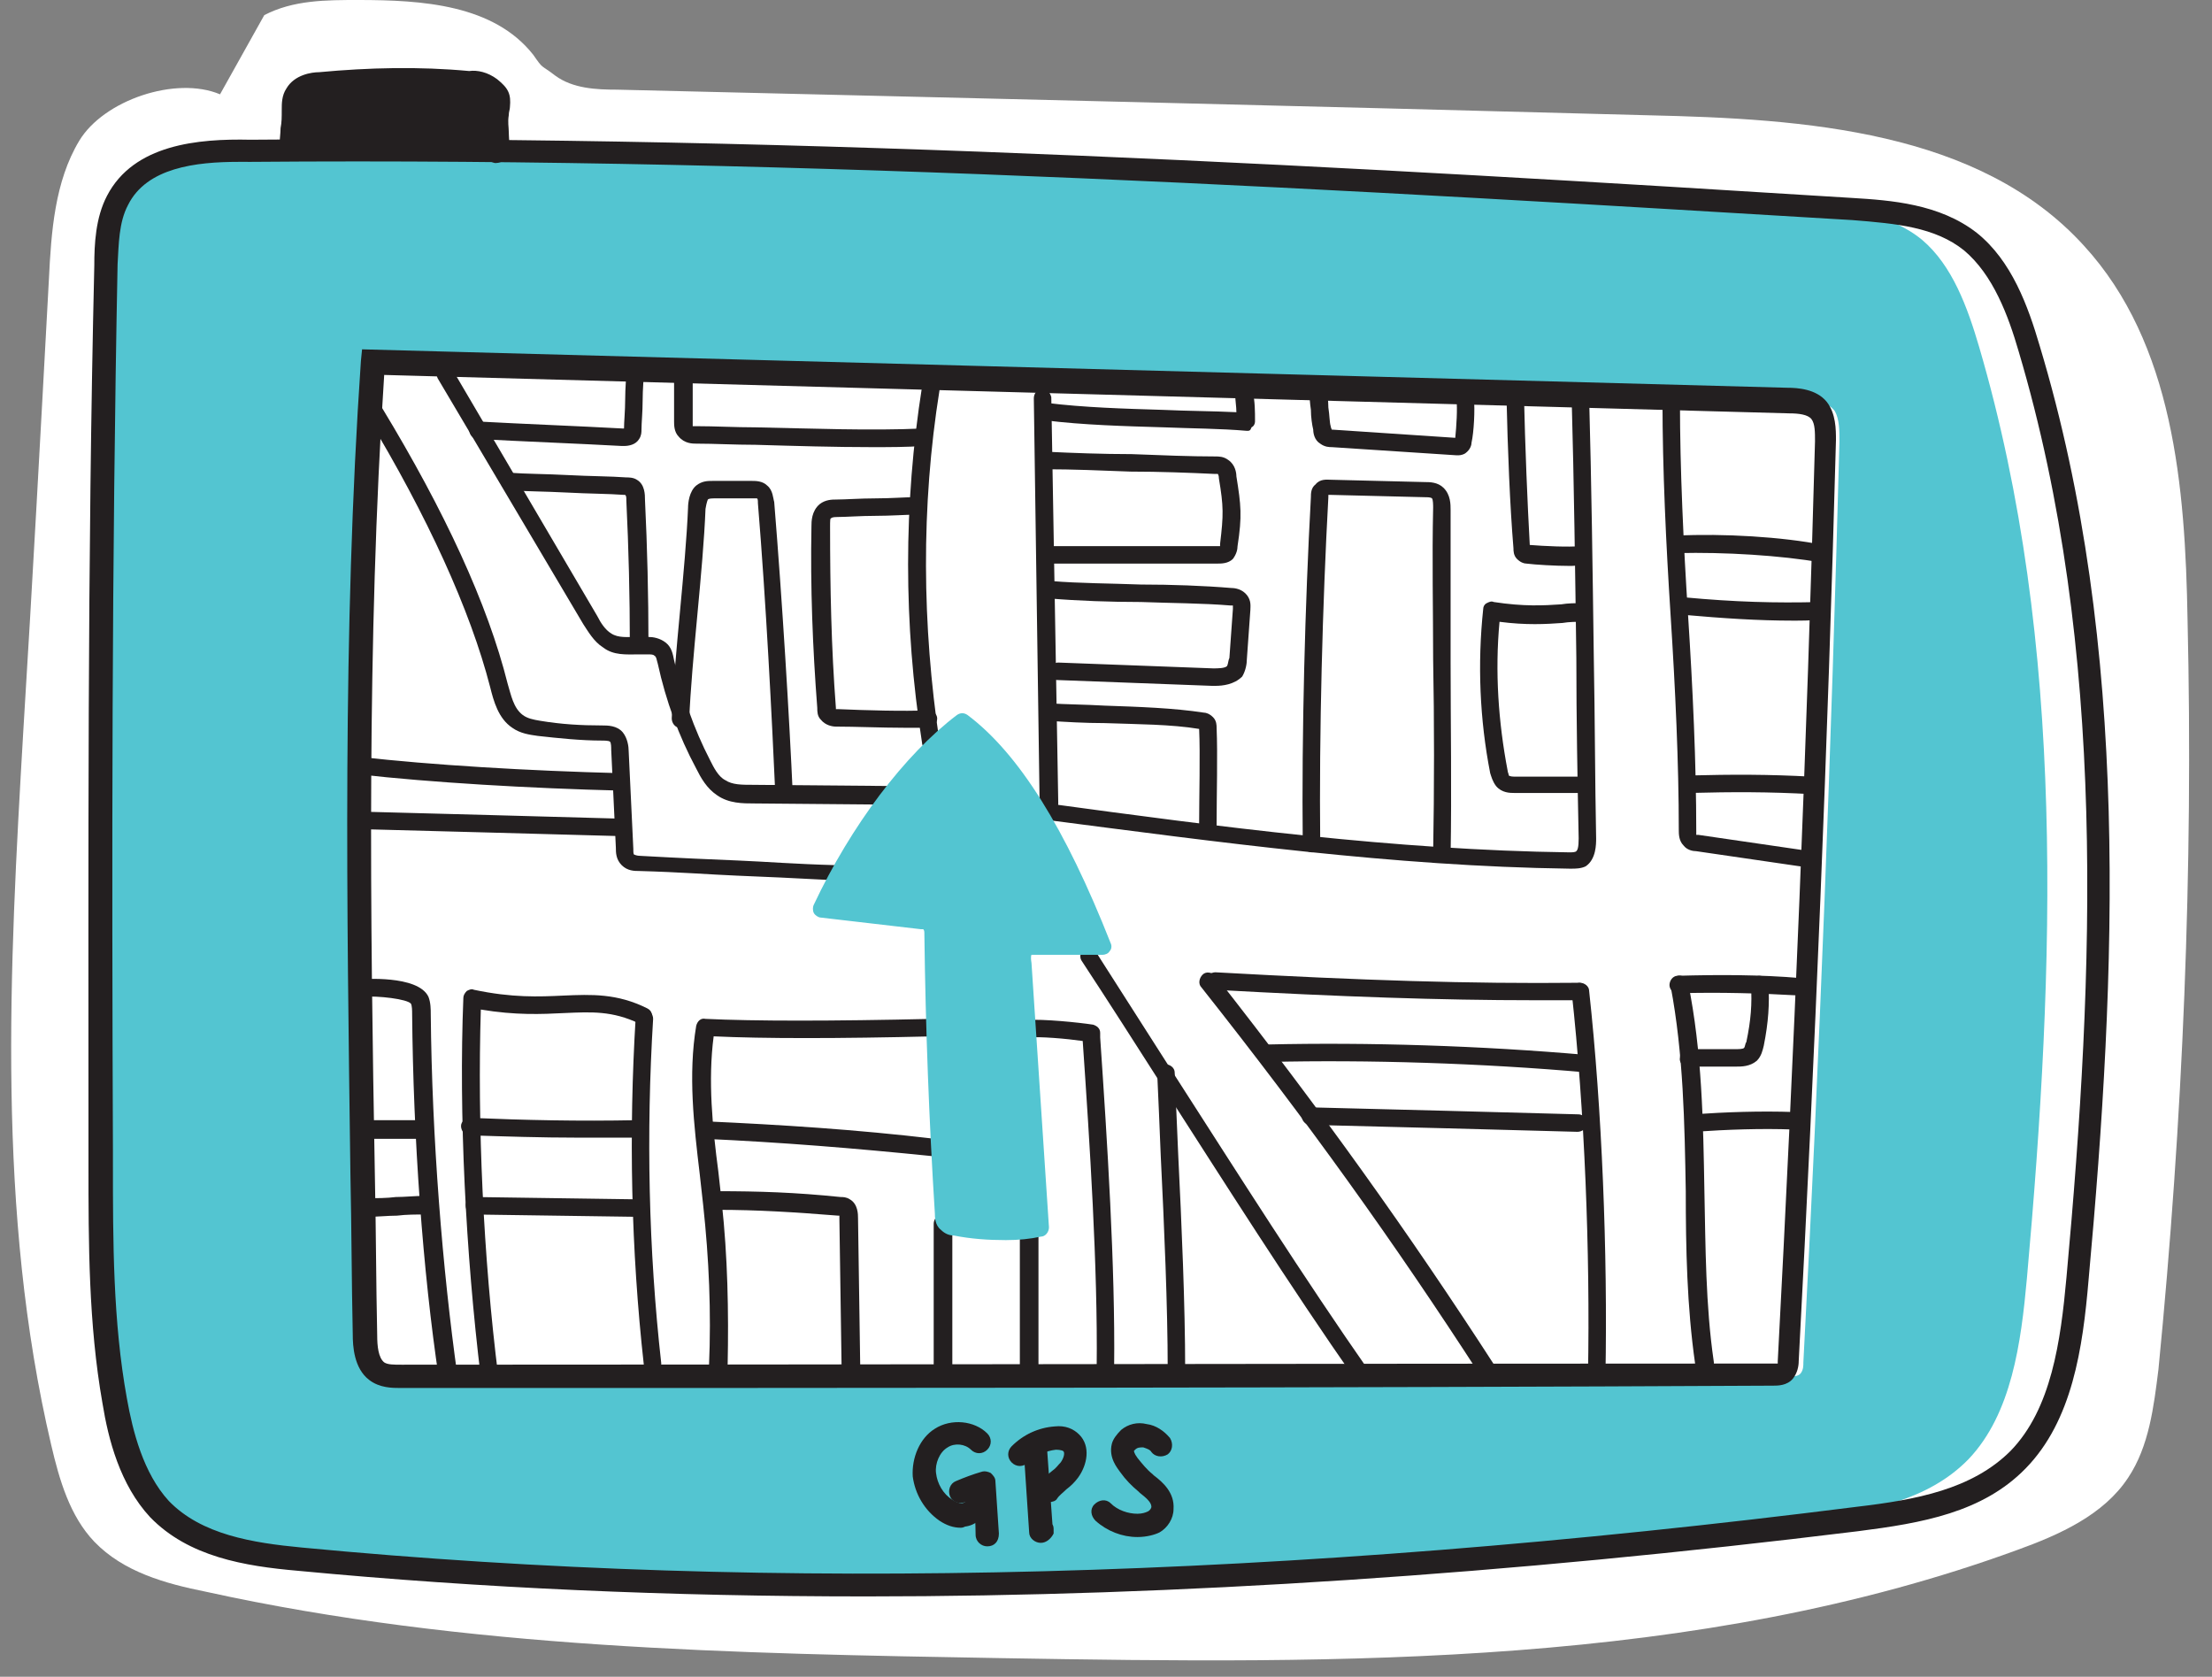 <?xml version="1.0" encoding="utf-8"?>
<!-- Generator: Adobe Illustrator 21.0.2, SVG Export Plug-In . SVG Version: 6.00 Build 0)  -->
<!DOCTYPE svg PUBLIC "-//W3C//DTD SVG 1.1//EN" "http://www.w3.org/Graphics/SVG/1.1/DTD/svg11.dtd">
<svg version="1.1" id="Layer_1" xmlns="http://www.w3.org/2000/svg" xmlns:xlink="http://www.w3.org/1999/xlink" x="0px" y="0px"
	 viewBox="0 0 190 144" style="enable-background:new 0 0 190 144;" xml:space="preserve">
<rect x="0" y="0" width="190" height="144" fill="#808080" stroke="none"/>
<style type="text/css">
	.st0{fill:#FFFFFF;}
	.st1{fill:#53C5D1;}
	.st2{fill:#231F20;}
</style>
<g>
	<g>
		<path class="st0" d="M18.9,8.1c-3.8-1.6-10,0.5-12.1,4S4.4,19.9,4.2,24C3.5,36.9,2.8,49.9,2,62.8c-1.2,20.5-2.3,41.3,2.4,61.3
			c0.7,3,1.6,6.1,3.7,8.3c2.5,2.6,6.1,3.6,9.6,4.3c22.3,4.9,45.4,5.3,68.3,5.7c29.4,0.5,59.7,0.8,87.3-9.3c3.6-1.3,7.4-3,9.5-6.2
			c1.8-2.7,2.2-6.1,2.6-9.3c2.1-21.4,3-42.9,2.5-64.4c-0.2-11.4-1.2-23.7-8.9-32.1c-9-9.9-24-10.9-37.4-11.2
			C112,9.1,82.5,8.4,53,7.7c-1.8,0-3.8-0.1-5.3-1.2c-1.3-1-1-0.5-1.9-1.8C42.4,0.4,36.3,0,30.8,0c-2.8,0-5.6,0-8.1,1.3"/>
	</g>
	<path class="st1" d="M170,29.8c-1-3.4-2.3-7-4.9-9.2c-2.8-2.3-6.4-2.6-9.9-2.8c-45.5-2.8-88.2-5.4-133.8-5l0,0
		c-4.1-0.1-9.1,0.3-11.1,4.2c-0.8,1.7-0.9,3.7-0.9,5.6C8.8,48.4,8.9,74.1,8.9,99.8c0,6.9,0,13.8,1.2,20.5c0.6,3.4,1.5,6.9,3.7,9.3
		c3,3.2,7.5,3.9,11.7,4.3c43.3,4.2,87,2.1,130.2-3.5c4.8-0.6,9.9-1.5,13.4-5.1c3.7-3.9,4.5-10,5-15.5C176.5,83,177.5,55.4,170,29.8z
		 M158,37.9c-0.7,26.4-1.7,52.7-3.1,79.1c0,0.3,0,0.6-0.2,0.9s-0.6,0.3-0.9,0.3c-38.3,0-81.5,0.1-119.8,0.1c-0.7,0-1.4,0-2-0.5
		c-0.8-0.7-0.9-2-0.9-3.1C30.8,86.8,30,59,31.8,31.1c39.4,1.1,83.8,2.2,123.2,3.3c0.9,0,2,0.1,2.6,0.9C158,36,158,37,158,37.9z"/>
	<path class="st2" d="M74.4,137.1c-16.8,0-33-0.7-48.8-2.2c-4.6-0.4-9.4-1.2-12.7-4.6c-2.6-2.8-3.6-6.7-4.1-9.8
		c-1.2-6.8-1.2-13.8-1.2-20.5v-1.1c0-24.9-0.1-50.7,0.5-76.1c0-1.8,0.1-4.1,1.1-6c2.3-4.4,7.8-4.9,12.3-4.8
		c48.6-0.4,95.9,2.4,137.6,5c3.3,0.2,7.5,0.5,10.7,3c3,2.4,4.4,6.3,5.4,9.7l0,0c7.8,25.9,6.6,53.9,4.2,80.2
		c-0.5,5.9-1.4,12.1-5.4,16.2c-3.7,3.8-8.9,4.7-14.4,5.4C129.5,135.2,101.2,137.1,74.4,137.1z M20.5,13.9c-3.7,0-7.9,0.5-9.5,3.7
		c-0.8,1.5-0.8,3.4-0.9,5.1C9.6,48.1,9.6,73.9,9.7,98.8v1.1c0,6.7,0,13.6,1.2,20.2c0.5,2.8,1.4,6.4,3.6,8.8c2.8,2.9,7.2,3.6,11.4,4
		c40.9,3.9,84.6,2.7,133.6-3.5c5.1-0.6,9.9-1.5,13.2-4.8c3.5-3.6,4.3-9.4,4.8-14.9c2.4-26.2,3.5-53.9-4.1-79.5l0,0
		c-0.9-3.1-2.2-6.6-4.7-8.7c-2.5-2-5.8-2.3-9.6-2.6c-41.7-2.5-88.9-5.4-137.5-5C21.2,13.9,20.9,13.9,20.5,13.9z M34.4,119.2
		c-0.7,0-1.8,0-2.7-0.7c-1.3-1-1.4-2.9-1.4-3.9c-0.1-4.6-0.1-9.1-0.2-13.7C29.8,78,29.4,54.3,31,31l0.1-1l122.4,3.3
		c0.9,0,2.5,0.1,3.4,1.2c0.8,1,0.8,2.4,0.8,3.3l0,0c-0.7,26-1.8,52.7-3.2,79.1c0,0.4-0.1,1-0.5,1.5c-0.5,0.6-1.3,0.6-1.7,0.6h-0.1
		C112.9,119.2,73.7,119.2,34.4,119.2z M33,32.2c-1.5,23-1.2,46.3-0.8,68.8c0.1,4.6,0.1,9.1,0.2,13.7c0,0.9,0.1,1.9,0.6,2.3
		c0.3,0.2,0.8,0.2,1.5,0.2c39.3,0,78.6-0.1,117.9-0.1h0.1c0.1,0,0.2,0,0.2,0c0-0.1,0-0.1,0-0.2c1.4-26.4,2.5-53,3.2-79l0,0
		c0-0.8,0-1.5-0.3-1.9s-1.1-0.5-1.9-0.5L33,32.2z"/>
	<g>
		<path class="st2" d="M24.9,12.9c0-1.5,0.2-2,0.2-3.5c0-0.5,0-0.9,0.2-1.3c0.4-0.7,1.3-0.8,2-0.9c4.2-0.4,8.5-0.4,12.7-0.1
			c0.7,0.1,1.5,0.1,2,0.6c1.1,0.9,0.7,0.8,0.6,2.2c-0.1,1.4,0.2,1.8,0,3.2"/>
		<path class="st2" d="M42.6,14h-0.1c-0.5-0.1-0.9-0.6-0.9-1.1c0.1-0.6,0.1-1,0-1.5c0-0.5-0.1-1,0-1.7c0-0.4,0.1-0.6,0.1-0.9
			c0-0.1,0-0.1,0-0.2c-0.1-0.1-0.2-0.2-0.4-0.3C41.1,8.1,40.6,8,40,8c-4.2-0.3-8.4-0.3-12.5,0.1c-0.5,0-1.1,0.1-1.2,0.4
			c-0.1,0.2-0.1,0.6-0.1,0.8c0,0.8-0.1,1.3-0.1,1.8C26,11.6,26,12,26,12.8c0,0.6-0.5,1-1,1l0,0c-0.6,0-1-0.5-1-1
			c0-0.8,0.1-1.3,0.1-1.8c0.1-0.5,0.1-0.9,0.1-1.6c0-0.5,0-1.2,0.4-1.8c0.7-1.2,2.2-1.4,2.8-1.4c4.3-0.4,8.6-0.5,12.9-0.1
			C41,6,41.9,6.2,42.7,6.8c1,0.8,1.2,1.3,1.1,2.4c0,0.2-0.1,0.4-0.1,0.7c-0.1,0.6,0,1,0,1.4c0,0.5,0.1,1,0,1.9
			C43.6,13.6,43.1,14,42.6,14z"/>
	</g>
	<path class="st2" d="M82.5,131.2c-0.6,0-1.2-0.2-1.8-0.6c-1.3-0.9-2.1-2.3-2.3-3.8c-0.1-1.6,0.6-3.3,1.9-4.1
		c1.4-0.9,3.4-0.7,4.5,0.4c0.4,0.4,0.4,1,0,1.4s-1,0.4-1.4,0c-0.5-0.5-1.4-0.6-2-0.2c-0.7,0.4-1.1,1.4-1,2.2
		c0.1,0.9,0.6,1.8,1.4,2.3c0.3,0.2,0.6,0.3,0.8,0.3c0.3,0,0.6-0.4,0.9-0.7c0.4-0.4,1-0.5,1.4-0.1s0.5,1,0.1,1.4
		c-0.5,0.6-1.2,1.3-2.1,1.4C82.7,131.2,82.6,131.2,82.5,131.2z"/>
	<path class="st2" d="M84.8,132.8c-0.5,0-1-0.4-1-1c0-1-0.1-2.1-0.1-3.1c-0.3,0.1-0.5,0.2-0.8,0.3c-0.5,0.2-1.1,0-1.3-0.5
		c-0.2-0.5,0-1.1,0.5-1.3c0.7-0.3,1.5-0.6,2.2-0.8c0.3-0.1,0.6,0,0.8,0.1c0.2,0.2,0.4,0.4,0.4,0.7c0.1,1.5,0.2,3,0.3,4.5
		C85.8,132.4,85.4,132.8,84.8,132.8L84.8,132.8z"/>
	<path class="st2" d="M89.4,132.5C89.3,132.5,89.3,132.5,89.4,132.5c-0.5,0-1-0.4-1-0.9l-0.5-7.5c0-0.6,0.4-1,0.9-1.1
		c0.6,0,1,0.4,1.1,0.9l0.5,7c0.1,0.2,0.1,0.3,0.1,0.5v0.3C90.3,132.1,89.9,132.5,89.4,132.5z"/>
	<path class="st2" d="M90.1,129c-0.2,0-0.4-0.1-0.6-0.2c-0.4-0.3-0.5-1-0.2-1.4s0.7-0.8,1.1-1.1c0.3-0.2,0.5-0.5,0.7-0.7
		c0.3-0.4,0.4-0.9,0.2-1c0,0-0.2-0.1-0.6-0.1c-0.9,0.1-1.7,0.5-2.4,1.1c-0.4,0.4-1,0.4-1.4,0s-0.4-1,0-1.4c1-1,2.3-1.6,3.7-1.7
		c0.9-0.1,1.6,0.2,2.1,0.7c1,1,0.7,2.6-0.1,3.7c-0.3,0.4-0.6,0.7-1,1c-0.3,0.3-0.6,0.5-0.8,0.8C90.7,128.9,90.4,129,90.1,129z"/>
	<path class="st2" d="M97.7,132c-1.3,0-2.6-0.5-3.6-1.4c-0.4-0.4-0.5-1-0.1-1.4s1-0.5,1.4-0.1c0.6,0.6,1.5,0.9,2.3,0.9l0,0
		c0.4,0,0.7-0.1,0.9-0.2c0.2-0.1,0.3-0.3,0.3-0.4c0-0.4-0.5-0.8-1-1.2l-0.1-0.1c-0.6-0.5-1.1-1-1.6-1.7c-0.2-0.3-1-1.2-0.7-2.4
		c0.1-0.4,0.4-0.8,0.8-1.2c0.6-0.5,1.4-0.7,2.2-0.5c0.8,0.1,1.5,0.6,2,1.2c0.3,0.5,0.2,1.1-0.2,1.4c-0.5,0.3-1.1,0.2-1.4-0.2
		c-0.1-0.2-0.4-0.3-0.7-0.4c-0.3,0-0.5,0-0.7,0.2c-0.1,0.1-0.1,0.1-0.1,0.1l0,0c0,0,0,0.2,0.3,0.6c0.4,0.5,0.8,1,1.3,1.4l0.1,0.1
		c0.8,0.6,1.8,1.5,1.7,2.9c0,0.8-0.5,1.6-1.2,2C99.2,131.8,98.5,132,97.7,132C97.8,132,97.7,132,97.7,132z"/>
	<path class="st2" d="M76.3,69.1L76.3,69.1L64.8,69c-1,0-2.2,0-3.2-0.7c-0.9-0.6-1.4-1.5-1.8-2.3c-1.5-2.8-2.6-5.8-3.3-9
		c-0.1-0.3-0.1-0.6-0.3-0.7c-0.1-0.1-0.3-0.1-0.5-0.1c-0.3,0-0.6,0-0.9,0c-1,0-2.1,0.1-3-0.6c-0.8-0.5-1.3-1.4-1.7-2L37.6,32.5
		c-0.2-0.4-0.1-0.8,0.3-1c0.4-0.2,0.8-0.1,1,0.3l12.4,21.1c0.3,0.6,0.7,1.2,1.2,1.5c0.6,0.4,1.4,0.3,2.2,0.3c0.3,0,0.7,0,1,0
		c0.4,0,1,0.1,1.5,0.5s0.6,1,0.7,1.5c0.7,3,1.7,5.9,3.1,8.6c0.3,0.6,0.7,1.4,1.3,1.7c0.6,0.4,1.4,0.4,2.4,0.4l11.6,0.1
		c0.4,0,0.8,0.3,0.7,0.8C77.1,68.8,76.8,69.1,76.3,69.1z"/>
	<path class="st2" d="M135,74.6c-0.1,0-0.1,0-0.2,0c-15.1-0.2-30.3-2.3-45-4.2c-0.4-0.1-0.7-0.4-0.6-0.8s0.4-0.7,0.8-0.6
		c14.7,2,29.8,4,44.8,4.2c0.2,0,0.5,0,0.6-0.1s0.2-0.3,0.2-1.1c-0.1-5-0.2-10.2-0.2-15.5c-0.1-7.4-0.2-15.1-0.4-22.2
		c0-0.4,0.3-0.8,0.7-0.8s0.8,0.3,0.8,0.7c0.2,7.2,0.3,14.8,0.4,22.3C137,61.8,137,67,137.1,72c0,0.5,0,1.8-0.9,2.4
		C135.8,74.6,135.3,74.6,135,74.6z"/>
	<path class="st2" d="M71.8,75.6L71.8,75.6c-3.7-0.2-6.1-0.3-8.5-0.4s-4.8-0.3-8.4-0.4c-0.4,0-1,0-1.5-0.5s-0.5-1.1-0.5-1.5
		l-0.4-8.4c0-0.2,0-0.6-0.1-0.7c-0.1-0.1-0.5-0.1-0.7-0.1c-1.8,0-3.7-0.2-5.5-0.4c-0.7-0.1-1.5-0.2-2.2-0.7
		c-1.2-0.8-1.6-2.3-1.9-3.5c-1.7-6.6-5.4-14.7-10.6-23.3c-0.2-0.4-0.1-0.8,0.3-1s0.8-0.1,1,0.3c5.4,8.9,9.1,16.9,10.8,23.7
		c0.3,1,0.5,2.1,1.3,2.7c0.4,0.3,0.9,0.4,1.5,0.5c1.8,0.3,3.5,0.4,5.3,0.4c0.5,0,1.3,0,1.8,0.6c0.4,0.5,0.5,1.2,0.5,1.6l0.4,8.4
		c0,0.3,0,0.5,0.1,0.5c0,0,0.2,0.1,0.5,0.1c3.6,0.2,6,0.3,8.4,0.4s4.8,0.3,8.4,0.4c0.4,0,0.7,0.4,0.7,0.8
		C72.5,75.3,72.2,75.6,71.8,75.6z"/>
	<path class="st2" d="M117.1,118.9c-0.2,0-0.5-0.1-0.6-0.3c-5.8-8.3-11.3-17-16.7-25.4c-2.3-3.6-4.6-7.2-6.9-10.7
		c-0.2-0.3-0.1-0.8,0.2-1c0.3-0.2,0.8-0.1,1,0.2c2.3,3.6,4.6,7.2,6.9,10.8c5.4,8.4,10.9,17.1,16.7,25.4c0.2,0.3,0.2,0.8-0.2,1
		C117.4,118.8,117.3,118.9,117.1,118.9z"/>
	<path class="st2" d="M127.8,118.5c-0.2,0-0.5-0.1-0.6-0.3c-7.5-11.6-14.9-21.9-24-33.4c-0.3-0.3-0.2-0.8,0.1-1.1
		c0.3-0.3,0.8-0.2,1.1,0.1c9.1,11.6,16.5,21.9,24,33.5c0.2,0.3,0.1,0.8-0.2,1C128,118.4,127.9,118.5,127.8,118.5z"/>
	<path class="st2" d="M131.8,85.9c-8.1,0-16.6-0.3-27.5-0.9c-0.4,0-0.7-0.4-0.7-0.8s0.4-0.7,0.8-0.7c12.6,0.7,21.9,1,31.2,0.9
		c0.4,0,0.8,0.3,0.8,0.7c0,0.4-0.3,0.8-0.7,0.8C134.3,85.9,133,85.9,131.8,85.9z"/>
	<path class="st2" d="M137.2,118.9L137.2,118.9c-0.4,0-0.8-0.4-0.8-0.8c0.2-10.6-0.3-22.9-1.4-32.9c0-0.4,0.3-0.8,0.7-0.8
		s0.8,0.3,0.8,0.7c1.1,10.1,1.6,22.5,1.4,33.1C138,118.6,137.6,118.9,137.2,118.9z"/>
	<path class="st2" d="M155.4,74.5h-0.1l-9.6-1.4c-0.3,0-0.8-0.1-1.1-0.5c-0.4-0.4-0.4-1-0.4-1.3c0-5.8-0.3-12.2-0.7-18.4
		s-0.7-12.6-0.7-18.5c0-0.4,0.3-0.7,0.8-0.7l0,0c0.4,0,0.8,0.3,0.7,0.8c0,5.8,0.3,12.2,0.7,18.4s0.7,12.6,0.7,18.5
		c0,0.1,0,0.3,0,0.3s0.1,0,0.2,0l9.6,1.4c0.4,0.1,0.7,0.4,0.6,0.9C156.1,74.2,155.8,74.5,155.4,74.5z"/>
	<path class="st2" d="M154.7,85.5C154.6,85.5,154.6,85.5,154.7,85.5c-3.5-0.2-7-0.3-10.5-0.2c-0.4,0.1-0.8-0.3-0.8-0.7
		c0-0.4,0.3-0.8,0.7-0.8c3.5-0.1,7.1-0.1,10.6,0.2c0.4,0,0.7,0.4,0.7,0.8C155.4,85.2,155.1,85.5,154.7,85.5z"/>
	<path class="st2" d="M146.3,117.7c-0.4,0-0.7-0.3-0.7-0.6c-0.7-4.9-0.8-9.9-0.8-14.8c-0.1-5.8-0.2-11.8-1.3-17.6
		c-0.1-0.4,0.2-0.8,0.6-0.9c0.4-0.1,0.8,0.2,0.9,0.6c1.2,5.9,1.3,12,1.4,17.9c0.1,4.8,0.1,9.8,0.8,14.6c0.1,0.4-0.2,0.8-0.6,0.9
		C146.4,117.7,146.4,117.7,146.3,117.7z"/>
	<path class="st2" d="M79.9,64.4c-0.4,0-0.7-0.3-0.7-0.6c-1.6-10.2-1.6-20.5,0-30.6c0.1-0.4,0.4-0.7,0.9-0.6
		c0.4,0.1,0.7,0.4,0.6,0.9c-1.6,10-1.5,20.2,0,30.2c0.1,0.4-0.2,0.8-0.6,0.9C80,64.4,79.9,64.4,79.9,64.4z"/>
	<path class="st2" d="M90.1,69.8c-0.4,0-0.7-0.3-0.8-0.7l-0.5-34.9c0-0.4,0.3-0.8,0.7-0.8l0,0c0.4,0,0.7,0.3,0.8,0.7L90.9,69
		C90.9,69.5,90.6,69.8,90.1,69.8L90.1,69.8z"/>
	<path class="st2" d="M53.6,38.3c-0.1,0-0.2,0-0.2,0c-1.8-0.1-4-0.2-6.2-0.3s-4.4-0.2-6.2-0.3c-0.4,0-0.7-0.4-0.7-0.8
		c0-0.4,0.4-0.7,0.8-0.7c1.8,0.1,4,0.2,6.2,0.3s4.4,0.2,6.2,0.3c0.1,0,0.1,0,0.1,0l0,0c0-0.6,0.1-1.5,0.1-2.5s0.1-1.9,0.1-2.5
		c0-0.4,0.4-0.7,0.8-0.7c0.4,0,0.7,0.4,0.7,0.8c0,0.6-0.1,1.5-0.1,2.5s-0.1,1.9-0.1,2.5c0,0.2,0,0.5-0.2,0.8
		C54.6,38.2,54,38.3,53.6,38.3z"/>
	<path class="st2" d="M74.9,38.4c-3.2,0-6.6-0.1-10-0.2c-1.8,0-3.5-0.1-5.1-0.1c-0.3,0-1,0-1.5-0.6c-0.4-0.4-0.4-1-0.4-1.3v-4.4
		c0-0.4,0.3-0.8,0.8-0.8l0,0c0.4,0,0.8,0.3,0.8,0.8v4.4c0,0.1,0,0.3,0,0.4c0,0,0.1,0,0.3,0c1.6,0,3.4,0.1,5.1,0.1
		c4.9,0.1,9.9,0.3,14.3,0.1c0.4,0,0.8,0.3,0.8,0.7s-0.3,0.8-0.7,0.8C77.9,38.4,76.4,38.4,74.9,38.4z"/>
	<path class="st2" d="M54.9,56c-0.4,0-0.8-0.3-0.8-0.7c0-4.1-0.1-8.2-0.3-12.3c0-0.3,0-0.4-0.1-0.5h-0.1c-1.3-0.1-3.1-0.1-4.9-0.2
		c-1.9-0.1-3.7-0.1-5-0.2c-0.4,0-0.7-0.4-0.7-0.8c0-0.4,0.4-0.8,0.8-0.7c1.3,0.1,3.1,0.1,5,0.2c1.8,0.1,3.7,0.1,5,0.2
		c0.2,0,0.6,0,0.9,0.2c0.7,0.4,0.7,1.3,0.7,1.7c0.2,4.1,0.3,8.3,0.3,12.4C55.6,55.6,55.3,56,54.9,56L54.9,56z"/>
	<path class="st2" d="M67.4,69c-0.4,0-0.7-0.3-0.8-0.7c-0.3-6.7-0.8-16.6-1.5-25.1c0-0.2,0-0.4-0.1-0.4c0,0-0.2,0-0.3,0h-3.4
		c-0.1,0-0.4,0-0.5,0.1c0,0-0.1,0.2-0.2,0.8c-0.1,2.6-0.4,5.9-0.7,9.1s-0.6,6.5-0.7,9c0,0.4-0.4,0.7-0.8,0.7c-0.4,0-0.7-0.4-0.7-0.8
		c0.1-2.6,0.4-5.9,0.7-9.1c0.3-3.2,0.6-6.5,0.7-9c0-0.4,0.1-1.4,0.7-1.9c0.5-0.4,1-0.4,1.4-0.4h3.4c0.3,0,0.9,0,1.3,0.4
		c0.5,0.4,0.5,1.1,0.6,1.4c0.7,8.6,1.3,18.5,1.6,25.2C68.2,68.6,67.9,69,67.4,69C67.5,69,67.4,69,67.4,69z"/>
	<path class="st2" d="M77.6,62.5c-1.9,0-4.1-0.1-5.8-0.1c-0.3,0-0.9-0.1-1.3-0.6c-0.3-0.3-0.3-0.7-0.3-1c-0.4-5.2-0.6-10.4-0.5-15.6
		c0-0.4,0-1.3,0.7-1.9c0.5-0.4,1.1-0.4,1.4-0.4c0.8,0,2.1-0.1,3.4-0.1s2.5-0.1,3.3-0.1c0.4,0,0.8,0.3,0.8,0.7s-0.3,0.8-0.7,0.8
		c-0.8,0-2.1,0.1-3.4,0.1s-2.5,0.1-3.3,0.1c-0.1,0-0.4,0-0.5,0.1c-0.1,0-0.1,0.2-0.1,0.8c0,5.1,0.1,10.3,0.5,15.5v0.1
		c0,0,0.1,0,0.2,0c2.3,0.1,5.7,0.2,7.7,0.1c0.4,0,0.8,0.3,0.8,0.7s-0.3,0.8-0.7,0.8C79,62.5,78.3,62.5,77.6,62.5z"/>
	<path class="st2" d="M53.4,67.9L53.4,67.9c-8-0.2-16.4-0.7-22.6-1.4c-0.4,0-0.7-0.4-0.7-0.8s0.4-0.7,0.8-0.7
		c6.1,0.7,14.5,1.2,22.4,1.4c0.4,0,0.7,0.4,0.7,0.8C54.1,67.5,53.8,67.9,53.4,67.9z"/>
	<path class="st2" d="M53.1,71.8L53.1,71.8c-3.4-0.1-7.2-0.2-11-0.3c-3.9-0.1-7.7-0.2-11.3-0.3c-0.4,0-0.7-0.4-0.7-0.8
		s0.4-0.7,0.8-0.7c3.5,0.1,7.4,0.2,11.3,0.3c3.8,0.1,7.5,0.2,10.9,0.3c0.4,0,0.7,0.4,0.7,0.8C53.8,71.5,53.5,71.8,53.1,71.8z"/>
	<path class="st2" d="M38.4,119c-0.4,0-0.7-0.3-0.7-0.6c-1.4-9.3-2.2-20.7-2.3-31.3c0-0.3,0-0.7-0.1-0.9c-0.3-0.4-2.8-0.7-4.2-0.6
		c-0.4,0.1-0.8-0.3-0.8-0.7c0-0.4,0.3-0.8,0.7-0.8c0,0,4.9-0.4,5.8,1.5c0.2,0.5,0.2,1.1,0.2,1.5c0.1,10.6,1,21.9,2.3,31.1
		c0.1,0.4-0.2,0.8-0.6,0.9C38.5,119,38.5,119,38.4,119z"/>
	<path class="st2" d="M42,119c-0.4,0-0.7-0.3-0.7-0.7c-1.3-10.7-1.9-22.6-1.5-32.6c0-0.2,0.1-0.4,0.3-0.6c0.2-0.1,0.4-0.2,0.6-0.1
		c3.3,0.7,5.6,0.6,7.7,0.5c2.4-0.1,4.6-0.2,7.2,1.1c0.4,0.2,0.5,0.6,0.3,1s-0.6,0.5-1,0.3c-2.3-1.1-4.1-1-6.4-0.9
		c-2,0.1-4.2,0.2-7.2-0.3c-0.3,9.8,0.2,21.2,1.5,31.5C42.8,118.5,42.5,118.9,42,119C42.1,119,42,119,42,119z"/>
	<path class="st2" d="M56,117.9c-0.4,0-0.7-0.3-0.7-0.7c-1.1-9.9-1.3-19.9-0.7-29.8c0-0.4,0.4-0.7,0.8-0.7c0.4,0,0.7,0.4,0.7,0.8
		c-0.6,9.8-0.4,19.8,0.7,29.6C56.8,117.5,56.5,117.9,56,117.9C56.1,117.9,56.1,117.9,56,117.9z"/>
	<path class="st2" d="M61.7,118.1L61.7,118.1c-0.4,0-0.8-0.4-0.8-0.8c0.2-4.6,0-9.2-0.5-13.8c-0.1-0.9-0.2-1.8-0.3-2.7
		c-0.5-4.2-1-8.5-0.3-12.7c0.1-0.4,0.4-0.7,0.8-0.6c4.2,0.2,10.8,0.2,19.5,0c0.4,0,0.8,0.3,0.8,0.7c0,0.4-0.3,0.8-0.7,0.8
		c-8.3,0.2-14.6,0.2-18.9,0c-0.5,3.8-0.1,7.8,0.4,11.6c0.1,0.9,0.2,1.8,0.3,2.7c0.5,4.6,0.6,9.3,0.5,14
		C62.4,117.7,62.1,118.1,61.7,118.1z"/>
	<path class="st2" d="M81,118.2c-0.4,0-0.8-0.3-0.8-0.8v-12.3c0-0.4,0.3-0.8,0.8-0.8s0.8,0.3,0.8,0.8v12.3
		C81.8,117.9,81.5,118.2,81,118.2z"/>
	<path class="st2" d="M88.4,119c-0.4,0-0.8-0.3-0.8-0.8v-12.5c0-0.4,0.3-0.8,0.8-0.8c0.4,0,0.8,0.3,0.8,0.8v12.5
		C89.2,118.6,88.8,119,88.4,119z"/>
	<path class="st2" d="M95,118.2L95,118.2c-0.4,0-0.8-0.4-0.8-0.8c0.1-8.5-0.6-19.3-1.2-28c-1.4-0.2-3.7-0.4-4.7-0.3
		c-0.4,0-0.8-0.3-0.8-0.7c0-0.4,0.3-0.8,0.7-0.8c1.4-0.1,4.4,0.2,5.7,0.4c0.3,0.1,0.6,0.3,0.6,0.7v0.4c0.6,8.8,1.3,19.7,1.2,28.3
		C95.8,117.9,95.4,118.2,95,118.2z"/>
	<path class="st2" d="M101.1,118.4c-0.4,0-0.8-0.3-0.8-0.8c0-5.4-0.3-12.3-0.6-18.4c-0.1-2.5-0.2-4.9-0.3-7c0-0.4,0.3-0.8,0.7-0.8
		c0.4,0,0.8,0.3,0.8,0.7c0.1,2.2,0.2,4.5,0.3,7c0.3,6.1,0.6,13,0.6,18.5C101.9,118,101.6,118.4,101.1,118.4L101.1,118.4z"/>
	<path class="st2" d="M136.3,92.1C136.2,92.1,136.2,92.1,136.3,92.1c-9.1-0.8-18.8-1.1-27.3-0.9c-0.4,0-0.8-0.3-0.8-0.7
		c0-0.4,0.3-0.8,0.7-0.8c8.6-0.2,18.3,0.1,27.4,0.9c0.4,0,0.7,0.4,0.7,0.8C137,91.8,136.7,92.1,136.3,92.1z"/>
	<path class="st2" d="M135.5,97.2L135.5,97.2c-3.6-0.1-7.4-0.2-11.2-0.3c-4-0.1-8-0.2-11.8-0.3c-0.4,0-0.7-0.4-0.7-0.8
		s0.4-0.7,0.8-0.7c3.8,0.1,7.8,0.2,11.8,0.3c3.8,0.1,7.6,0.2,11.2,0.3c0.4,0,0.7,0.4,0.7,0.8S135.9,97.2,135.5,97.2z"/>
	<path class="st2" d="M107.1,37L107.1,37c-2.3-0.2-4.7-0.2-7.1-0.3c-3.4-0.1-7-0.2-10.2-0.6c-0.4-0.1-0.7-0.4-0.7-0.8
		c0.1-0.4,0.4-0.7,0.8-0.7c3.2,0.4,6.7,0.5,10,0.6c2.1,0.1,4.3,0.1,6.3,0.2c0-0.5-0.1-1-0.1-1.5c-0.1-0.4,0.2-0.8,0.6-0.9
		c0.4-0.1,0.8,0.2,0.9,0.6c0.2,0.9,0.2,1.7,0.2,2.6c0,0.2-0.1,0.4-0.3,0.5C107.4,37,107.3,37,107.1,37z"/>
	<path class="st2" d="M92.8,48.4c-1,0-2,0-2.9,0c-0.4,0-0.7-0.4-0.7-0.8c0-0.4,0.4-0.8,0.8-0.7c2.2,0,4.8,0,7.3,0s5.1,0,7.3,0
		c0.1,0,0.1,0,0.2,0c0,0,0-0.1,0-0.2c0.3-2.5,0.3-3.2-0.1-5.6c0-0.3-0.1-0.4-0.1-0.4s-0.2,0-0.3,0c-2.1-0.1-4.7-0.2-7.2-0.2
		c-2.5-0.1-5.1-0.2-7.2-0.2c-0.4,0-0.7-0.4-0.7-0.8c0-0.4,0.4-0.7,0.8-0.7c2.1,0.1,4.7,0.2,7.2,0.2c2.5,0.1,5.1,0.2,7.2,0.2
		c0.3,0,0.7,0,1.1,0.3c0.6,0.4,0.7,1.1,0.7,1.4c0.4,2.5,0.5,3.4,0.1,6c0,0.3-0.1,0.7-0.4,1.1c-0.4,0.4-1,0.4-1.3,0.4
		c-2.2,0-4.8,0-7.3,0C95.7,48.4,94.2,48.4,92.8,48.4z"/>
	<path class="st2" d="M104.4,58.9c-0.1,0-0.2,0-0.3,0l-13.3-0.5c-0.4,0-0.7-0.4-0.7-0.8c0-0.4,0.4-0.7,0.8-0.7l13.3,0.5
		c0.4,0,1,0,1.2-0.2c0.1-0.2,0.1-0.5,0.2-0.7l0.3-4.2c0,0,0-0.2,0-0.3c0,0-0.1,0-0.2,0c-2.4-0.2-5.1-0.2-7.7-0.3
		c-2.6,0-5.4-0.1-7.8-0.3c-0.4,0-0.7-0.4-0.7-0.8c0-0.4,0.4-0.7,0.8-0.7c2.4,0.2,5.1,0.2,7.7,0.3c2.6,0,5.4,0.1,7.8,0.3
		c0.3,0,0.9,0.1,1.3,0.6s0.3,1,0.3,1.3l-0.3,4.2c0,0.4-0.1,1-0.4,1.5C106,58.8,105,58.9,104.4,58.9z"/>
	<path class="st2" d="M103.8,72.1L103.8,72.1c-0.4,0-0.8-0.4-0.8-0.8v-0.6c0-2.3,0.1-5.9,0-8.1c-2.4-0.4-5.3-0.4-8.1-0.5
		c-1.7,0-3.4-0.1-4.9-0.2c-0.4,0-0.7-0.4-0.7-0.8c0-0.4,0.4-0.7,0.8-0.7c1.5,0.1,3.1,0.1,4.8,0.2c2.9,0.1,5.9,0.2,8.5,0.6
		c0.2,0,0.5,0.1,0.8,0.4c0.3,0.3,0.3,0.7,0.3,0.9c0.1,2.3,0,5.8,0,8.3v0.6C104.5,71.8,104.2,72.1,103.8,72.1z"/>
	<path class="st2" d="M123.9,74.1L123.9,74.1c-0.4,0-0.8-0.4-0.8-0.8c0.1-5.7,0.1-11.3,0-16.7c0-4.2-0.1-8.6,0-13
		c0-0.2,0-0.7-0.1-0.8s-0.4-0.1-0.6-0.1l-8.1-0.2c-0.1,0-0.1,0-0.2,0c0,0.1,0,0.1,0,0.2c-0.5,9.1-0.8,20.2-0.7,29.7
		c0,0.4-0.3,0.8-0.7,0.8l0,0c-0.4,0-0.7-0.3-0.8-0.7c-0.1-9.6,0.2-20.7,0.7-29.8c0-0.3,0-0.8,0.4-1.1c0.4-0.5,1-0.4,1.3-0.4l8.1,0.2
		c0.4,0,1.1,0,1.6,0.5c0.6,0.6,0.6,1.4,0.6,1.9c0,4.4,0,8.8,0,13c0,5.4,0.1,11,0,16.7C124.7,73.8,124.3,74.1,123.9,74.1z"/>
	<path class="st2" d="M134.8,48.6c-1.2,0-2.9-0.1-3.7-0.2c-0.2,0-0.5-0.1-0.8-0.4c-0.3-0.3-0.3-0.7-0.3-0.9
		c-0.3-3.6-0.5-8.5-0.6-13.1c0-0.4,0.3-0.8,0.7-0.8s0.8,0.3,0.8,0.7c0.1,4.5,0.3,9.3,0.5,12.9c1.2,0.1,3.4,0.2,4.3,0.1
		c0.4,0,0.8,0.3,0.8,0.7s-0.3,0.8-0.7,0.8C135.6,48.6,135.2,48.6,134.8,48.6z"/>
	<path class="st2" d="M136.3,68.1L136.3,68.1c-0.5,0-1.7,0-2.9,0c-1.4,0-2.7,0-3.3,0c-0.4,0-1.1,0-1.6-0.6c-0.3-0.4-0.4-0.8-0.5-1.1
		c-0.9-4.6-1.1-9.4-0.6-14.1c0-0.2,0.1-0.4,0.3-0.5c0.2-0.1,0.4-0.2,0.6-0.1c2.6,0.4,4.3,0.3,5.8,0.2c0.6-0.1,1.2-0.1,1.8-0.1
		c0.4,0,0.8,0.3,0.8,0.8c0,0.4-0.3,0.8-0.8,0.8l0,0c-0.5,0-1.1,0-1.7,0.1c-1.4,0.1-3.1,0.2-5.4-0.1c-0.4,4.3-0.1,8.6,0.7,12.8
		c0,0.1,0.1,0.3,0.1,0.4c0,0,0.1,0.1,0.5,0.1c0.6,0,2,0,3.3,0c1.2,0,2.4,0,2.9,0c0.4,0,0.8,0.3,0.7,0.8
		C137,67.8,136.7,68.1,136.3,68.1z"/>
	<path class="st2" d="M125.3,39.1c-0.1,0-0.1,0-0.2,0l-10.7-0.7c-0.2,0-0.6,0-1-0.3c-0.5-0.3-0.6-0.9-0.6-1.2
		c-0.1-0.4-0.2-1.1-0.2-1.7c-0.1-0.6-0.1-1.3-0.2-1.6c-0.1-0.4,0.2-0.8,0.6-0.9c0.4-0.1,0.8,0.2,0.9,0.6c0.1,0.4,0.2,1.1,0.2,1.7
		c0.1,0.6,0.1,1.3,0.2,1.6c0,0.1,0.1,0.3,0.1,0.3h0.1l10.5,0.7c0.1-1,0.2-2.5,0.1-3.3c0-0.4,0.3-0.8,0.7-0.8c0.4,0,0.8,0.3,0.8,0.7
		c0.1,1,0,2.9-0.2,3.8c0,0.2-0.1,0.6-0.5,0.9C125.8,39,125.5,39.1,125.3,39.1z"/>
	<path class="st2" d="M156.5,48.3h-0.1c-3.4-0.6-8.3-0.9-12.3-0.8c-0.4,0-0.8-0.3-0.8-0.7s0.3-0.8,0.7-0.8c4-0.2,9.1,0.1,12.6,0.8
		c0.4,0.1,0.7,0.5,0.6,0.9C157.2,48,156.8,48.3,156.5,48.3z"/>
	<path class="st2" d="M154,53.3c-3,0-6-0.2-9.4-0.5c-0.4,0-0.7-0.4-0.7-0.8c0-0.4,0.4-0.7,0.8-0.7c4.3,0.4,7.8,0.5,11.6,0.4
		c0.4,0,0.8,0.3,0.8,0.7s-0.3,0.8-0.7,0.8C155.6,53.3,154.8,53.3,154,53.3z"/>
	<path class="st2" d="M155.6,68.2L155.6,68.2c-3.7-0.2-6.7-0.2-10.5-0.1l0,0c-0.4,0-0.7-0.3-0.8-0.7c0-0.4,0.3-0.8,0.7-0.8
		c3.9-0.1,6.9-0.1,10.6,0.1c0.4,0,0.7,0.4,0.7,0.8S156,68.2,155.6,68.2z"/>
	<path class="st2" d="M149.1,91.6H149h-4c-0.4,0-0.8-0.3-0.7-0.8c0-0.4,0.4-0.8,0.8-0.7h4c0.2,0,0.6,0,0.7-0.1
		c0.1-0.1,0.1-0.4,0.2-0.5c0.4-1.9,0.5-3.3,0.4-4.9c0-0.4,0.3-0.8,0.7-0.8s0.8,0.3,0.8,0.7c0.1,1.7,0,3.3-0.4,5.3
		c-0.1,0.4-0.2,0.9-0.6,1.3C150.3,91.6,149.6,91.6,149.1,91.6z"/>
	<path class="st2" d="M145.5,97.2c-0.4,0-0.7-0.3-0.8-0.7c0-0.4,0.3-0.8,0.7-0.8c2.9-0.2,5.8-0.3,8.7-0.2c0.4,0,0.7,0.4,0.7,0.8
		S154.5,97,154,97C151.3,96.9,148.4,97,145.5,97.2L145.5,97.2z"/>
	<path class="st2" d="M73.1,118.9c-0.4,0-0.7-0.3-0.8-0.7l-0.2-13.5c0-0.2,0-0.3,0-0.3s0,0-0.1,0c-3.8-0.3-6.9-0.5-10.4-0.5l0,0
		c-0.4,0-0.8-0.3-0.8-0.8c0-0.4,0.3-0.8,0.8-0.8c3.6,0,6.7,0.1,10.6,0.5c0.2,0,0.5,0,0.8,0.2c0.7,0.4,0.7,1.3,0.7,1.6l0.2,13.5
		C73.8,118.6,73.5,118.9,73.1,118.9L73.1,118.9z"/>
	<path class="st2" d="M80.2,99.3L80.2,99.3c-6.9-0.7-13.1-1.2-19.7-1.5c-0.4,0-0.7-0.4-0.7-0.8s0.4-0.8,0.8-0.7
		c6.6,0.3,12.9,0.7,19.7,1.5c0.4,0,0.7,0.4,0.7,0.8C80.9,99,80.6,99.3,80.2,99.3z"/>
	<path class="st2" d="M49.6,97.7c-3.1,0-6.2-0.1-9.3-0.2c-0.4,0-0.7-0.4-0.7-0.8S40,96,40.4,96c4.7,0.2,9.3,0.3,14.3,0.2
		c0.4,0,0.8,0.3,0.8,0.7c0,0.4-0.3,0.8-0.7,0.8C53,97.7,51.3,97.7,49.6,97.7z"/>
	<path class="st2" d="M36.4,97.8h-4.9c-0.4,0-0.8-0.3-0.8-0.8s0.3-0.8,0.8-0.8h4.9c0.4,0,0.8,0.3,0.8,0.8S36.8,97.8,36.4,97.8z"/>
	<path class="st2" d="M54.7,104.5L54.7,104.5l-14-0.2c-0.4,0-0.7-0.3-0.7-0.8c0-0.4,0.3-0.7,0.8-0.7l0,0l14,0.2
		c0.4,0,0.7,0.3,0.7,0.8C55.4,104.1,55.1,104.5,54.7,104.5z"/>
	<path class="st2" d="M31.5,104.5c-0.4,0-0.8-0.3-0.8-0.8c0-0.4,0.3-0.8,0.8-0.8c0.9,0,1.7,0,2.5-0.1c0.8,0,1.6-0.1,2.6-0.1
		c0.4,0,0.8,0.3,0.8,0.8c0,0.4-0.3,0.8-0.8,0.8c-0.9,0-1.7,0-2.5,0.1C33.3,104.4,32.5,104.5,31.5,104.5z"/>
	<g>
		<path class="st1" d="M82.8,62.1c5.3,4,9.4,12.4,12.1,19.3c-1.9,0-3.9,0-5.8,0c-0.3,0-0.5,0-0.7,0.2C88,81.9,88,82.4,88,82.9
			c0.5,7.6,1,15.2,1.5,22.7c-2.5,0.3-5,0.2-7.4-0.2c-0.2,0-0.5-0.1-0.7-0.3c-0.2-0.2-0.3-0.6-0.3-0.9c-0.5-7.9-0.8-15.9-0.9-23.9
			c0-0.4,0-0.8-0.3-1c-0.2-0.2-0.4-0.2-0.7-0.2c-2.9-0.3-5.7-0.6-8.6-1C73.4,72.3,77.8,65.8,82.8,62.1"/>
		<path class="st1" d="M86.4,106.5c-1.5,0-3-0.1-4.5-0.4c-0.3,0-0.7-0.1-1.1-0.5c-0.5-0.4-0.5-1.1-0.5-1.4c-0.5-7.9-0.8-16-0.9-23.9
			c0-0.3,0-0.4-0.1-0.5h-0.2l-8.6-1c-0.2,0-0.5-0.2-0.6-0.4c-0.1-0.2-0.1-0.5,0-0.7c3.2-6.8,7.8-12.9,12.3-16.3
			c0.3-0.2,0.6-0.2,0.9,0c4.4,3.3,8.4,9.7,12.3,19.6c0.1,0.2,0.1,0.5-0.1,0.7c-0.1,0.2-0.4,0.3-0.6,0.3h-5.8c-0.1,0-0.3,0-0.3,0
			s-0.1,0.1,0,0.7l1.5,22.7c0,0.4-0.3,0.8-0.7,0.8C88.5,106.4,87.5,106.5,86.4,106.5z M71.8,77.5l7.5,0.8c0.3,0,0.7,0.1,1.1,0.4
			c0.5,0.5,0.5,1.2,0.5,1.6c0,7.9,0.3,15.9,0.9,23.8c0,0.3,0,0.4,0.1,0.5c0,0,0.2,0,0.3,0.1c2.1,0.3,4.3,0.4,6.5,0.2l-1.5-22
			c0-0.4-0.1-1.4,0.7-2c0.4-0.3,0.9-0.3,1.2-0.3h4.7c-3.6-8.7-7.2-14.4-11-17.6C78.8,66.2,74.8,71.5,71.8,77.5z"/>
	</g>
</g>
</svg>
